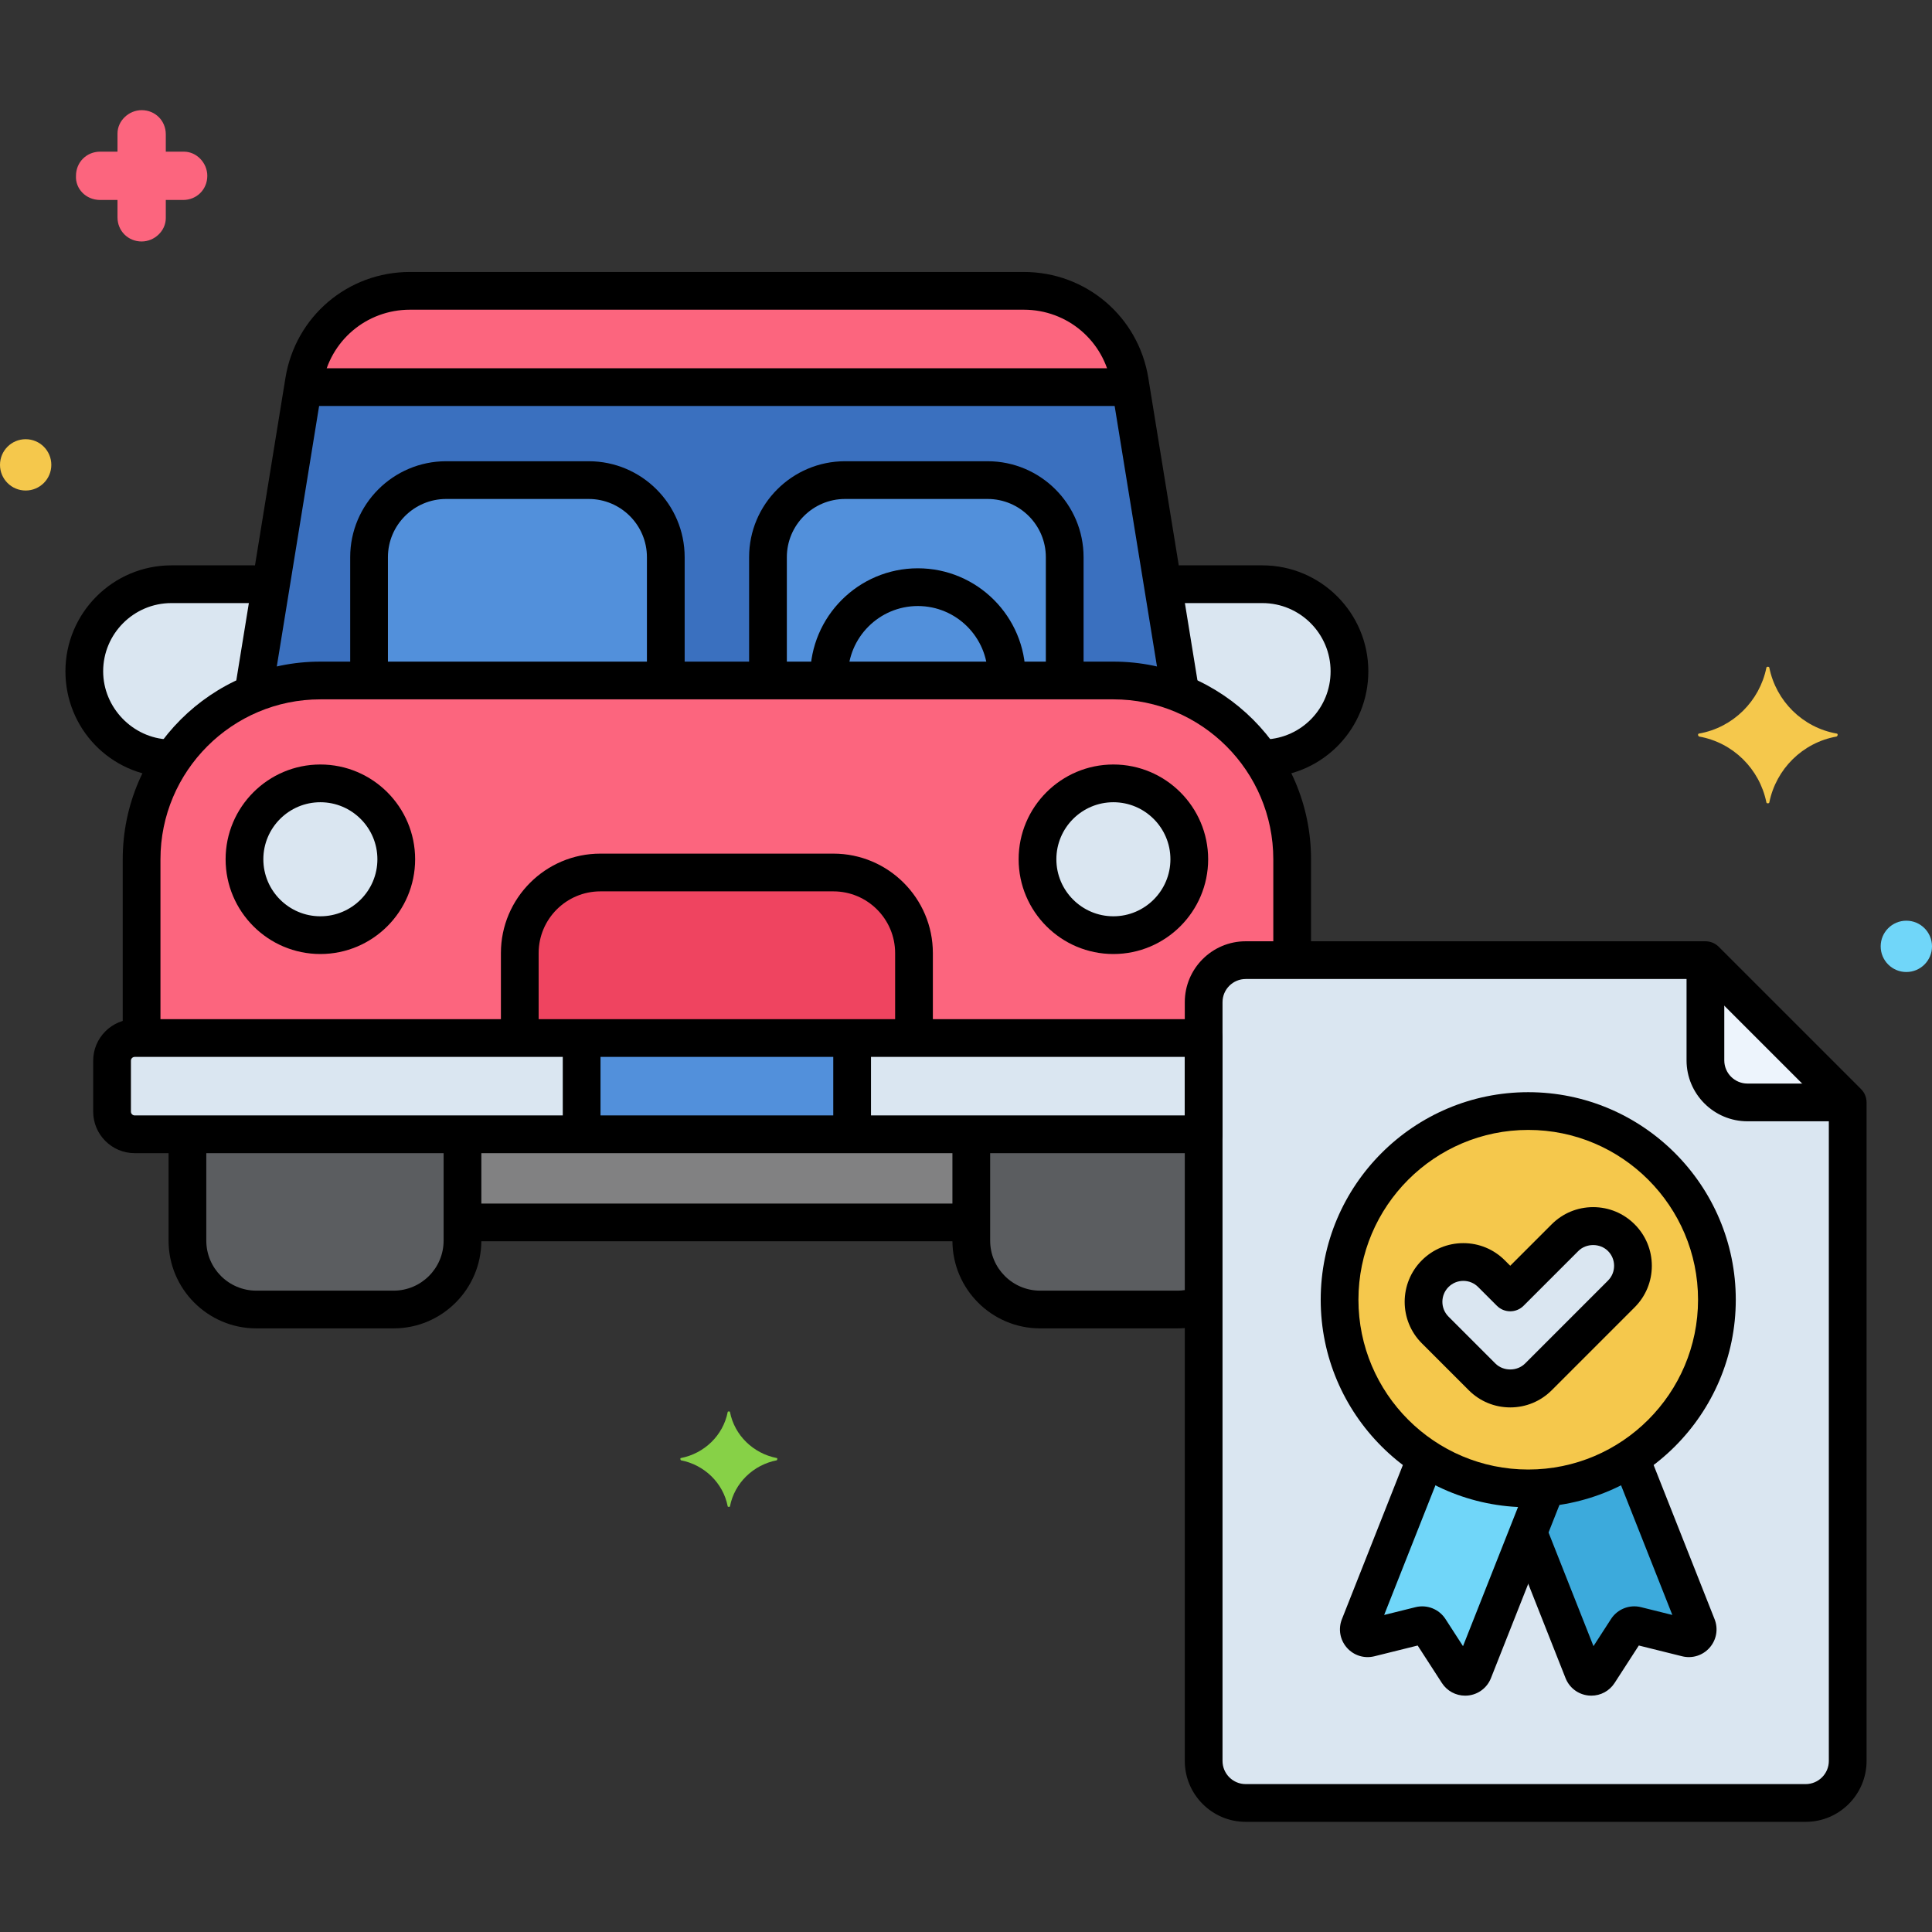 <?xml version="1.0" encoding="UTF-8"?> <svg xmlns="http://www.w3.org/2000/svg" height="512" viewBox="0 0 256 256" width="512"><rect x="0" y="0" width="256" height="256" fill="#333333" stroke="none"/> <g id="Layer_34_1_"> <g> <g> <g> <path d="m156.422 91.915c4.335 1.763 8.035 4.767 10.65 8.579h.199c6.347 0 11.541-5.193 11.541-11.541s-5.193-11.541-11.541-11.541h-10.933c-.765 0-1.511.079-2.235.223z" fill="#dae6f1"></path> </g> </g> <g> <g> <path d="m22.71 100.494h.198c2.615-3.812 6.315-6.815 10.651-8.579l2.32-14.28c-.724-.144-1.471-.223-2.235-.223h-10.934c-6.347 0-11.541 5.193-11.541 11.541s5.194 11.541 11.541 11.541z" fill="#dae6f1"></path> </g> </g> <g> <path d="m159.491 132.794c0-3.076 2.494-5.57 5.57-5.57h6.158v-13.368c0-13.062-10.627-23.688-23.688-23.688h-105.08c-13.062 0-23.689 10.626-23.689 23.688v23.689h140.729z" fill="#fc657e"></path> </g> <g> <path d="m159.491 137.545h-141.642c-1.657 0-3.001 1.344-3.001 3.001v6.753c0 1.657 1.344 3.001 3.001 3.001h141.642z" fill="#dae6f1"></path> </g> <g> <path d="m24.836 150.3v14.095c0 5.017 4.105 9.122 9.122 9.122h18.2c5.017 0 9.122-4.105 9.122-9.122v-14.095z" fill="#5b5d60"></path> </g> <g> <path d="m159.491 150.3h-30.789v14.095c0 5.017 4.105 9.122 9.122 9.122h18.2c1.226 0 2.397-.248 3.467-.692z" fill="#5b5d60"></path> </g> <g> <path d="m42.451 90.168h105.08c3.145 0 6.143.629 8.892 1.747l-6.733-41.442c-1.118-6.88-7.06-11.935-14.031-11.935h-81.337c-6.971 0-12.913 5.055-14.031 11.935l-6.733 41.442c2.75-1.118 5.747-1.747 8.893-1.747z" fill="#3a70bf"></path> </g> <g> <g> <path d="m128.701 150.3c-13.735 0-42.993 0-67.421 0v11.678h67.421z" fill="#818182"></path> </g> </g> <g> <path d="m225.977 127.224h-60.916c-3.076 0-5.57 2.494-5.57 5.57v100.538c0 3.076 2.494 5.57 5.57 5.57h74.199c3.076 0 5.57-2.494 5.57-5.57v-87.255z" fill="#dae6f1"></path> </g> <g> <path d="m42.451 103.8c-5.545 0-10.056 4.511-10.056 10.056s4.511 10.056 10.056 10.056 10.056-4.511 10.056-10.056-4.511-10.056-10.056-10.056z" fill="#dae6f1"></path> </g> <g> <path d="m147.53 103.8c-5.545 0-10.056 4.511-10.056 10.056s4.511 10.056 10.056 10.056 10.056-4.511 10.056-10.056c.001-5.545-4.51-10.056-10.056-10.056z" fill="#dae6f1"></path> </g> <g> <path d="m121.109 137.545v-11.255c0-5.873-4.805-10.679-10.679-10.679h-30.879c-5.873 0-10.679 4.805-10.679 10.679v11.255z" fill="#ef4460"></path> </g> <g> <path d="m77.07 137.545h35.842v12.755h-35.842z" fill="#5290db"></path> </g> <g> <path d="m54.322 38.538c-6.971 0-12.913 5.055-14.031 11.935l-.133.822h109.665l-.133-.822c-1.118-6.88-7.06-11.935-14.031-11.935z" fill="#fc657e"></path> </g> <g> <path d="m141.079 90.168v-16.34c0-5.617-4.596-10.212-10.212-10.212h-18.893c-5.617 0-10.212 4.596-10.212 10.212v16.339h39.317z" fill="#5290db"></path> </g> <g> <path d="m88.22 90.168v-16.34c0-5.617-4.596-10.212-10.212-10.212h-18.893c-5.617 0-10.212 4.596-10.212 10.212v16.339h39.317z" fill="#5290db"></path> </g> <g> <path d="m225.977 127.224v13.283c0 3.076 2.494 5.57 5.57 5.57h13.283z" fill="#edf4fc"></path> </g> <g> <circle cx="202.5" cy="172.22" fill="#f5c84c" r="25"></circle> </g> <g> <path d="m216.066 193.215c-3.287 2.129-7.103 3.508-11.211 3.892l-2.355 5.954 7.269 18.381c.351.887 1.556 1.006 2.074.205l3.726-5.762c.272-.421.781-.622 1.267-.501l6.659 1.655c.925.23 1.723-.682 1.373-1.568z" fill="#3caadc"></path> </g> <g> <path d="m202.5 197.22c-5.002 0-9.658-1.475-13.566-4.005l-8.801 22.256c-.351.886.448 1.798 1.373 1.568l6.659-1.655c.486-.121.995.08 1.267.501l3.726 5.762c.518.801 1.724.681 2.074-.205l9.623-24.335c-.776.072-1.56.113-2.355.113z" fill="#70d6f9"></path> </g> <g> <path d="m207.372 163.996-7.258 7.258-2.487-2.487c-2.06-2.06-5.4-2.06-7.46 0-2.06 2.06-2.06 5.4 0 7.46l6.217 6.217c.989.989 2.331 1.545 3.73 1.545s2.741-.556 3.731-1.545l10.988-10.988c2.06-2.06 2.06-5.4 0-7.46l-.001-.001c-2.061-2.059-5.4-2.059-7.46.001z" fill="#dae6f1"></path> </g> <g> <path d="m13.269 26.497h2.3v2.3c0 1.8 1.4 3.2 3.2 3.2 1.7 0 3.2-1.4 3.2-3.1v-.1-2.3h2.3c1.8 0 3.2-1.4 3.2-3.2 0-1.7-1.4-3.2-3.1-3.2h-.1-2.3v-2.3c0-1.8-1.4-3.2-3.2-3.2-1.7 0-3.2 1.4-3.2 3.1v.1 2.3h-2.3c-1.8 0-3.2 1.4-3.2 3.2-.1 1.7 1.3 3.2 3.2 3.2-.1 0-.1 0 0 0z" fill="#fc657e"></path> </g> <g> <path d="m102.925 193.197c-3.1-.6-5.6-3-6.2-6.1 0-.1-.3-.1-.3 0-.6 3.1-3.1 5.5-6.2 6.1-.1 0-.1.2 0 .3 3.1.6 5.6 3 6.2 6.1 0 .1.3.1.3 0 .6-3.1 3.1-5.5 6.2-6.1.1-.1.1-.3 0-.3z" fill="#87d147"></path> </g> <g> <circle cx="3.4" cy="61.597" fill="#f5c84c" r="3.4"></circle> </g> <g> <circle cx="252.6" cy="125.397" fill="#70d6f9" r="3.4"></circle> </g> <g> <path d="m225.15 97.197c4.5-.8 8-4.3 8.9-8.7 0-.2.4-.2.4 0 .9 4.4 4.4 7.9 8.9 8.7.2 0 .2.3 0 .4-4.5.8-8 4.3-8.9 8.7 0 .2-.4.2-.4 0-.9-4.4-4.4-7.9-8.9-8.7-.2-.1-.2-.4 0-.4z" fill="#f5c84c"></path> </g> <g> <g> <path d="m167.789 102.982c-1.329 0-2.436-1.046-2.495-2.388-.063-1.379 1.006-2.548 2.385-2.61 4.841-.217 8.633-4.185 8.633-9.031 0-4.985-4.056-9.041-9.04-9.041h-10.934c-.297 0-.592.015-.882.044-1.384.143-2.6-.863-2.738-2.237-.139-1.374.863-2.6 2.236-2.738.459-.046.925-.07 1.384-.07h10.934c7.742 0 14.04 6.298 14.04 14.041 0 7.527-5.89 13.688-13.408 14.026-.039.003-.077.004-.115.004z"></path> </g> </g> <g> <g> <path d="m22.268 102.985c-.032 0-.065 0-.098-.002-7.57-.29-13.5-6.453-13.5-14.03 0-7.742 6.298-14.041 14.04-14.041h10.934c.629 0 1.266.044 1.894.131 1.367.189 2.322 1.452 2.133 2.82-.19 1.367-1.446 2.324-2.82 2.132-.4-.055-.806-.083-1.206-.083h-10.935c-4.984 0-9.04 4.056-9.04 9.041 0 4.797 3.899 8.85 8.691 9.034 1.38.053 2.455 1.214 2.402 2.594-.051 1.347-1.159 2.404-2.495 2.404z"></path> </g> </g> <g> <path d="m133.379 92.061c-1.381 0-2.5-1.119-2.5-2.5 0-5.105-4.153-9.259-9.259-9.259s-9.259 4.154-9.259 9.259c0 1.381-1.119 2.5-2.5 2.5s-2.5-1.119-2.5-2.5c0-7.863 6.396-14.259 14.259-14.259s14.259 6.396 14.259 14.259c0 1.381-1.119 2.5-2.5 2.5z"></path> </g> <g> <path d="m18.762 139.208c-1.381 0-2.5-1.119-2.5-2.5v-22.852c0-14.44 11.749-26.188 26.189-26.188h105.08c14.439 0 26.188 11.748 26.188 26.188v12.226c0 1.381-1.119 2.5-2.5 2.5s-2.5-1.119-2.5-2.5v-12.226c0-11.684-9.505-21.188-21.188-21.188h-105.08c-11.684 0-21.189 9.505-21.189 21.188v22.852c0 1.381-1.119 2.5-2.5 2.5z"></path> </g> <g> <path d="m159.49 152.8h-141.641c-3.033 0-5.501-2.468-5.501-5.501v-6.753c0-3.033 2.468-5.501 5.501-5.501h141.641c1.381 0 2.5 1.119 2.5 2.5v12.755c0 1.381-1.119 2.5-2.5 2.5zm-141.641-12.755c-.276 0-.501.225-.501.501v6.753c0 .276.225.501.501.501h139.141v-7.755z"></path> </g> <g> <path d="m52.158 176.017h-18.2c-6.408 0-11.622-5.214-11.622-11.622v-12.52c0-1.381 1.119-2.5 2.5-2.5s2.5 1.119 2.5 2.5v12.52c0 3.651 2.971 6.622 6.622 6.622h18.2c3.651 0 6.622-2.971 6.622-6.622v-12.145c0-1.381 1.119-2.5 2.5-2.5s2.5 1.119 2.5 2.5v12.145c0 6.408-5.214 11.622-11.622 11.622z"></path> </g> <g> <path d="m156.023 176.017h-18.2c-6.408 0-11.622-5.213-11.622-11.622v-12.645c0-1.381 1.119-2.5 2.5-2.5s2.5 1.119 2.5 2.5v12.646c0 3.651 2.971 6.622 6.622 6.622h18.2c.648 0 1.292-.097 1.913-.287 1.316-.404 2.72.336 3.123 1.657.405 1.32-.337 2.719-1.656 3.124-1.096.334-2.233.505-3.38.505z"></path> </g> <g> <path d="m156.349 93.98c-1.204 0-2.266-.873-2.465-2.1l-6.662-41.007c-.926-5.699-5.789-9.836-11.563-9.836h-81.337c-5.773 0-10.637 4.137-11.563 9.836l-6.611 40.696c-.222 1.362-1.492 2.289-2.869 2.067-1.362-.222-2.288-1.506-2.066-2.869l6.611-40.696c1.321-8.132 8.26-14.034 16.498-14.034h81.337c8.238 0 15.177 5.902 16.498 14.034l6.662 41.007c.222 1.363-.704 2.647-2.066 2.869-.136.023-.272.033-.404.033z"></path> </g> <g> <g> <path d="m127.188 164.478h-64.355c-1.381 0-2.5-1.119-2.5-2.5s1.119-2.5 2.5-2.5h64.354c1.381 0 2.5 1.119 2.5 2.5s-1.119 2.5-2.499 2.5z"></path> </g> </g> <g> <path d="m239.26 241.403h-74.199c-4.45 0-8.07-3.62-8.07-8.07v-100.539c0-4.45 3.62-8.07 8.07-8.07h60.916c.663 0 1.299.263 1.768.732l18.854 18.853c.469.469.732 1.104.732 1.768v87.255c-.001 4.451-3.621 8.071-8.071 8.071zm-74.199-111.679c-1.693 0-3.07 1.377-3.07 3.07v100.538c0 1.693 1.377 3.07 3.07 3.07h74.199c1.693 0 3.07-1.377 3.07-3.07v-86.22l-17.389-17.389h-59.88z"></path> </g> <g> <path d="m42.451 126.413c-6.924 0-12.557-5.633-12.557-12.557 0-6.923 5.633-12.556 12.557-12.556 6.923 0 12.556 5.632 12.556 12.556s-5.633 12.557-12.556 12.557zm0-20.113c-4.167 0-7.557 3.39-7.557 7.556 0 4.167 3.39 7.557 7.557 7.557 4.166 0 7.556-3.39 7.556-7.557 0-4.166-3.39-7.556-7.556-7.556z"></path> </g> <g> <path d="m147.53 126.413c-6.923 0-12.556-5.633-12.556-12.557 0-6.923 5.633-12.556 12.556-12.556 6.924 0 12.557 5.632 12.557 12.556s-5.633 12.557-12.557 12.557zm0-20.113c-4.166 0-7.556 3.39-7.556 7.556 0 4.167 3.39 7.557 7.556 7.557 4.167 0 7.557-3.39 7.557-7.557 0-4.166-3.39-7.556-7.557-7.556z"></path> </g> <g> <path d="m68.873 138.417c-1.381 0-2.5-1.119-2.5-2.5v-9.627c0-7.267 5.912-13.179 13.179-13.179h30.878c7.267 0 13.179 5.912 13.179 13.179v9.522c0 1.381-1.119 2.5-2.5 2.5s-2.5-1.119-2.5-2.5v-9.522c0-4.51-3.669-8.179-8.179-8.179h-30.878c-4.51 0-8.179 3.669-8.179 8.179v9.627c0 1.381-1.119 2.5-2.5 2.5z"></path> </g> <g> <path d="m112.911 151.313c-1.381 0-2.5-1.119-2.5-2.5v-10.063c0-1.381 1.119-2.5 2.5-2.5s2.5 1.119 2.5 2.5v10.063c0 1.381-1.119 2.5-2.5 2.5z"></path> </g> <g> <path d="m77.07 151.313c-1.381 0-2.5-1.119-2.5-2.5v-9.813c0-1.381 1.119-2.5 2.5-2.5s2.5 1.119 2.5 2.5v9.813c0 1.381-1.119 2.5-2.5 2.5z"></path> </g> <g> <path d="m148.542 53.794h-107.25c-1.381 0-2.5-1.119-2.5-2.5s1.119-2.5 2.5-2.5h107.25c1.381 0 2.5 1.119 2.5 2.5s-1.119 2.5-2.5 2.5z"></path> </g> <g> <path d="m141.079 91.453c-1.381 0-2.5-1.119-2.5-2.5v-15.124c0-4.252-3.46-7.712-7.713-7.712h-18.893c-4.253 0-7.713 3.46-7.713 7.712v15.125c0 1.381-1.119 2.5-2.5 2.5s-2.5-1.119-2.5-2.5v-15.125c0-7.01 5.703-12.712 12.713-12.712h18.893c7.01 0 12.713 5.703 12.713 12.712v15.125c0 1.38-1.119 2.499-2.5 2.499z"></path> </g> <g> <path d="m88.221 91.453c-1.381 0-2.5-1.119-2.5-2.5v-15.124c0-4.252-3.46-7.712-7.713-7.712h-18.893c-4.253 0-7.713 3.46-7.713 7.712v15.125c0 1.381-1.119 2.5-2.5 2.5s-2.5-1.119-2.5-2.5v-15.125c0-7.01 5.703-12.712 12.713-12.712h18.893c7.01 0 12.713 5.703 12.713 12.712v15.125c0 1.38-1.119 2.499-2.5 2.499z"></path> </g> <g> <path d="m243.583 148.577h-12.035c-4.45 0-8.071-3.62-8.071-8.07v-11.71c0-1.381 1.119-2.5 2.5-2.5s2.5 1.119 2.5 2.5v11.71c0 1.693 1.378 3.07 3.071 3.07h12.035c1.381 0 2.5 1.119 2.5 2.5s-1.119 2.5-2.5 2.5z"></path> </g> <g> <path d="m202.5 199.72c-15.163 0-27.5-12.336-27.5-27.5s12.337-27.5 27.5-27.5 27.5 12.336 27.5 27.5-12.337 27.5-27.5 27.5zm0-50c-12.406 0-22.5 10.093-22.5 22.5s10.094 22.5 22.5 22.5 22.5-10.093 22.5-22.5-10.094-22.5-22.5-22.5z"></path> </g> <g> <path d="m210.864 224.683c-.122 0-.245-.006-.368-.018-1.375-.136-2.544-1.019-3.053-2.304l-6.997-17.694c-.508-1.284.122-2.736 1.406-3.244 1.284-.509 2.735.122 3.244 1.405l6.048 15.294 2.324-3.595c.852-1.317 2.446-1.95 3.969-1.57l4.156 1.033-7.467-18.878c-.508-1.284.122-2.736 1.406-3.244 1.28-.51 2.735.121 3.244 1.405l8.415 21.278c.508 1.286.258 2.73-.652 3.77s-2.311 1.479-3.65 1.144l-5.737-1.426-3.21 4.965c-.683 1.057-1.838 1.679-3.078 1.679z"></path> </g> <g> <path d="m194.136 224.683c-1.239 0-2.395-.622-3.078-1.678l-3.21-4.965-5.738 1.426c-1.34.332-2.738-.104-3.649-1.145-.91-1.04-1.16-2.484-.652-3.77l8.58-21.694c.508-1.283 1.957-1.913 3.245-1.405 1.283.508 1.913 1.96 1.405 3.244l-7.632 19.295 4.155-1.033c1.526-.378 3.118.253 3.971 1.571l2.323 3.594 8.409-21.265c.509-1.283 1.961-1.913 3.244-1.405 1.284.508 1.914 1.96 1.406 3.244l-9.358 23.664c-.509 1.285-1.678 2.167-3.053 2.304-.123.012-.246.018-.368.018z"></path> </g> <g> <path d="m200.114 186.489c-2.076 0-4.029-.809-5.497-2.277l-6.217-6.217c-3.031-3.031-3.032-7.963-.001-10.995 1.469-1.469 3.421-2.277 5.498-2.278 2.076 0 4.029.809 5.497 2.277l.72.719 5.49-5.49c1.468-1.469 3.42-2.277 5.497-2.277 2.076 0 4.029.808 5.497 2.277 1.469 1.468 2.278 3.421 2.278 5.498.001 2.077-.809 4.03-2.277 5.499l-10.987 10.987c-1.469 1.469-3.422 2.277-5.498 2.277zm-6.217-16.766c-.741 0-1.438.289-1.963.813-1.081 1.082-1.081 2.842.001 3.923l6.217 6.217c1.049 1.048 2.875 1.048 3.926-.001l10.986-10.987c.524-.524.813-1.221.813-1.962s-.288-1.438-.813-1.962c-1.049-1.05-2.876-1.049-3.925-.001l-7.258 7.258c-.977.977-2.559.976-3.535 0l-2.487-2.487c-.524-.523-1.22-.811-1.962-.811zm13.475-5.727h.01z"></path> </g> </g> </g> </svg> 